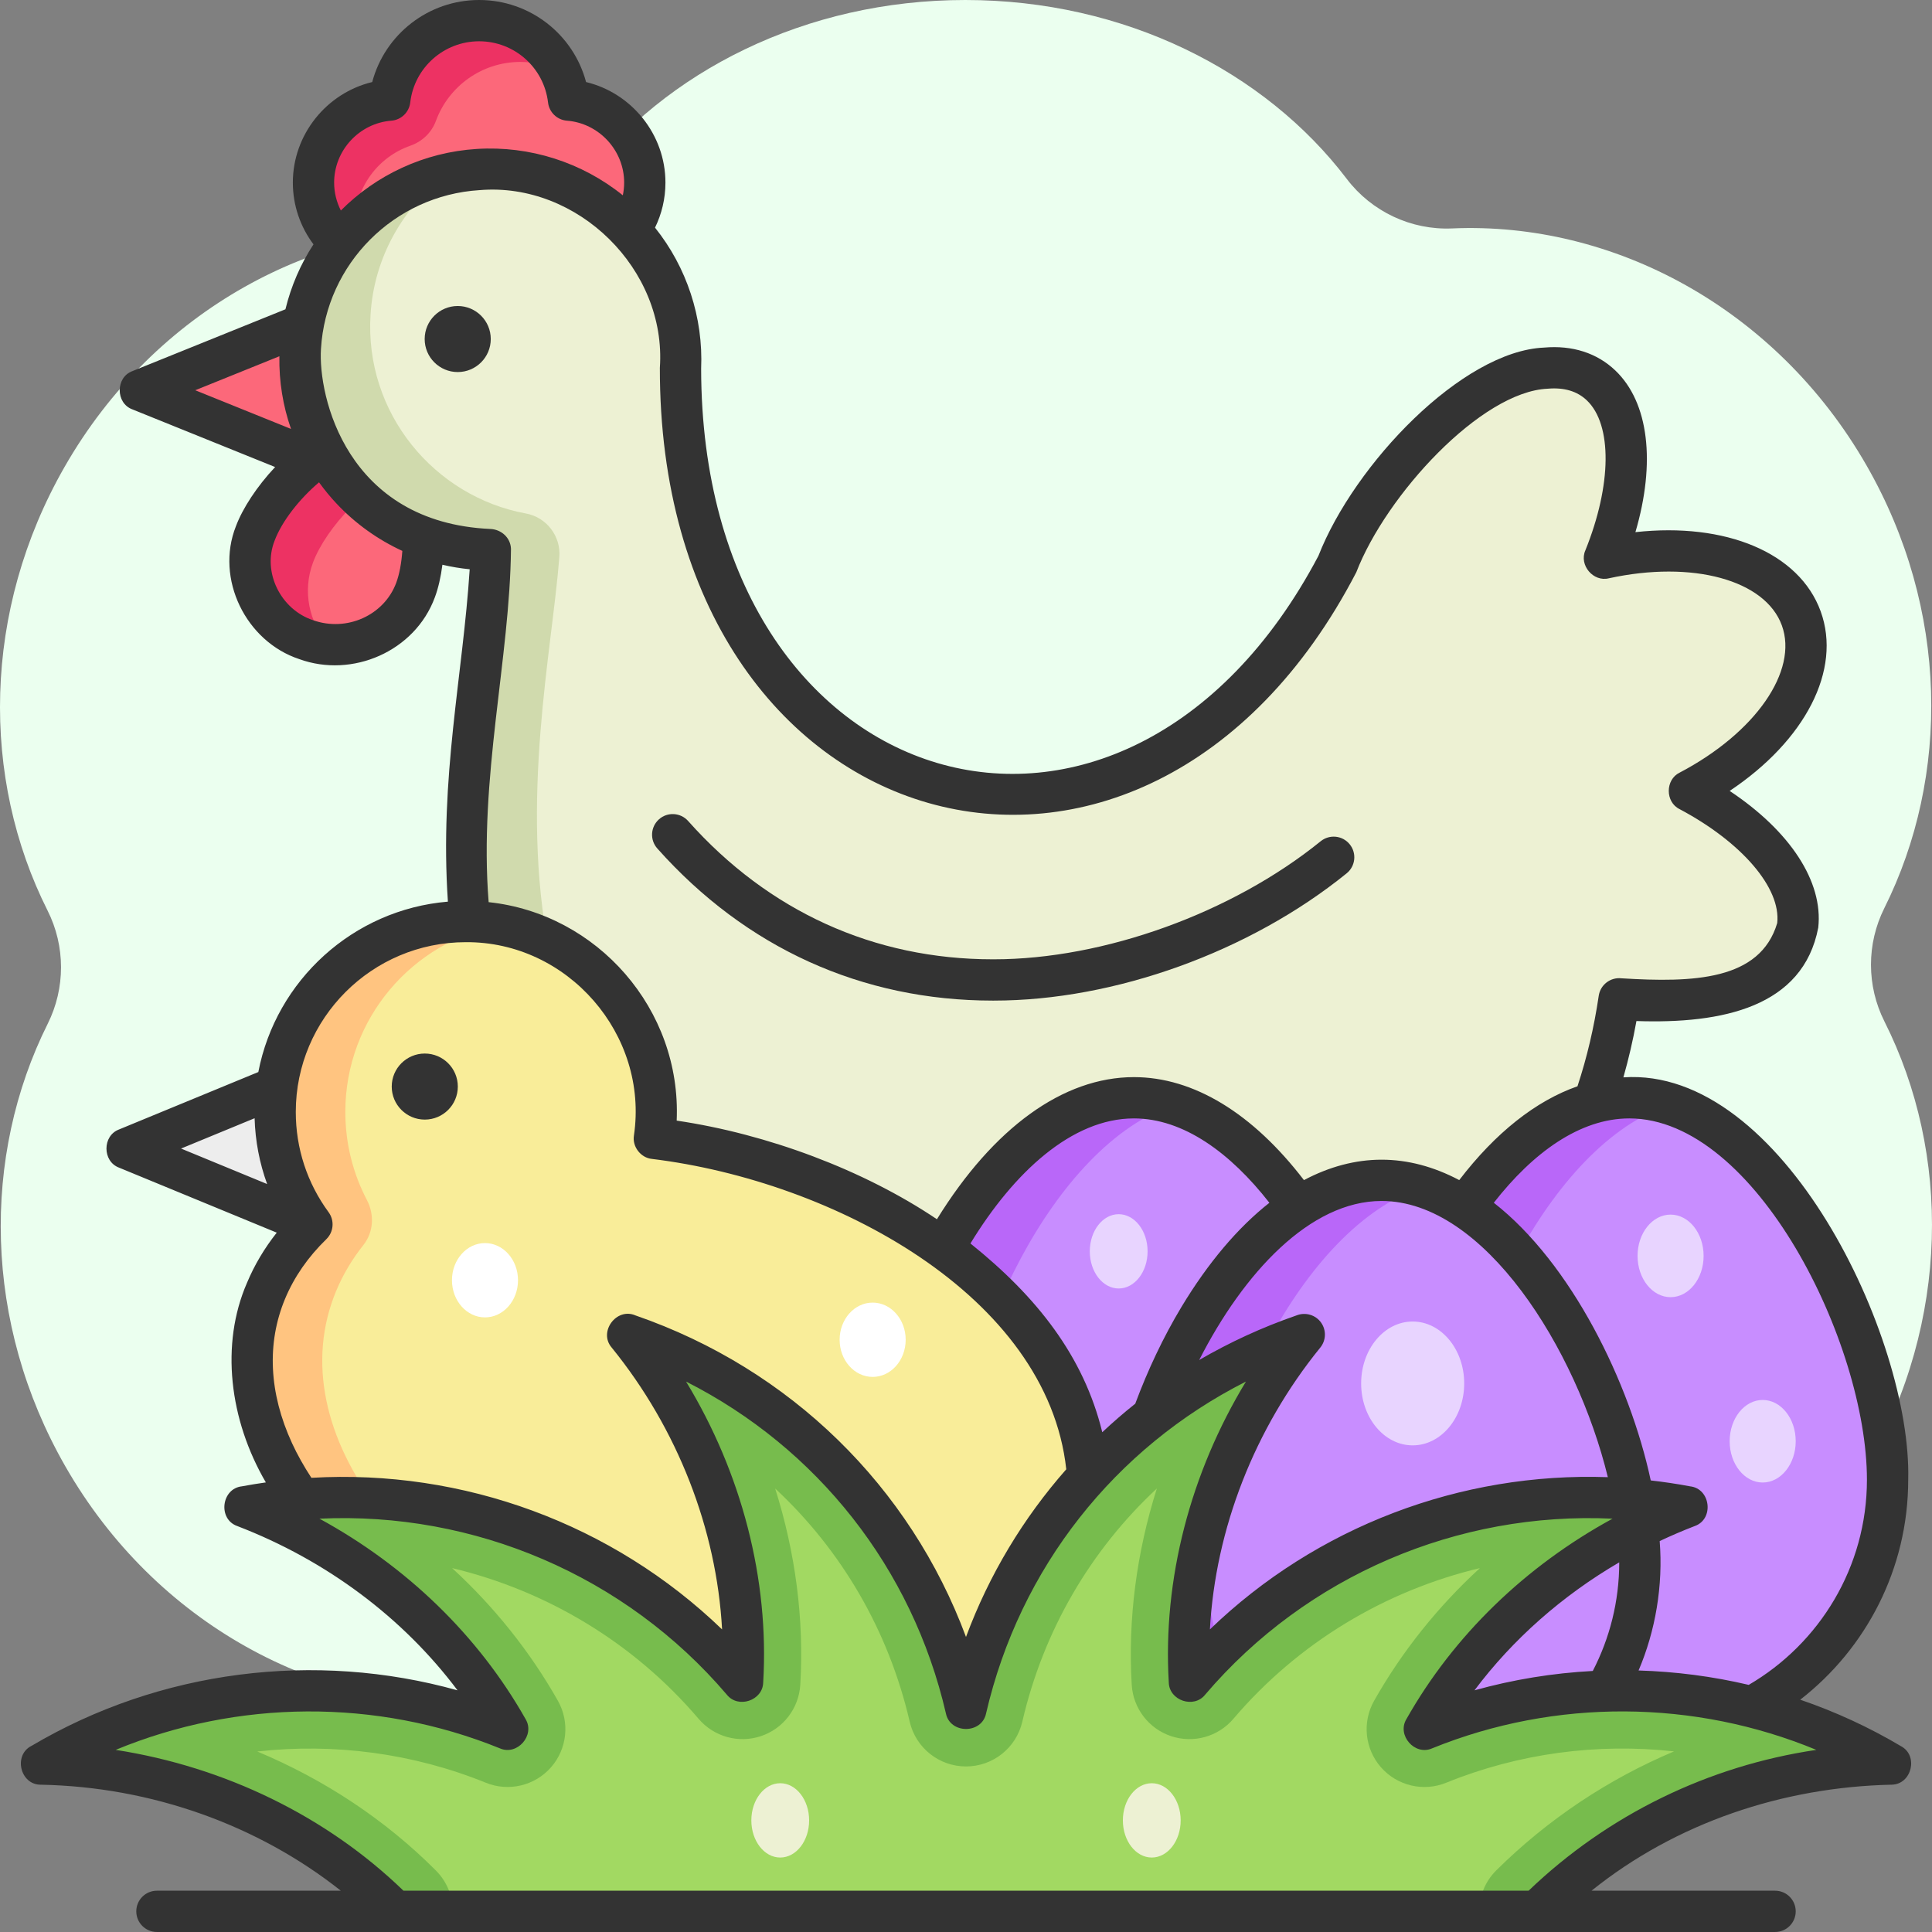 <svg id="Layer_1" enable-background="new 0 0 468.001 468.001" height="512" viewBox="0 0 468.001 468.001" width="512" xmlns="http://www.w3.org/2000/svg"><rect x="0" y="0" width="468.001" height="468.001" fill="#808080" stroke="none"/><g><path d="m456.476 247.424c-4.333-8.608-4.341-18.794-.034-27.416 15.98-31.991 15.654-72.457-4.287-107.242-21.874-38.156-61.426-59.142-100.407-57.43-9.922.436-19.497-4.081-25.505-11.99-19.844-26.122-53.826-43.346-92.419-43.346-38.682 0-72.73 17.303-92.553 43.526-6.003 7.941-15.591 12.48-25.538 12.077-38.87-1.573-78.253 19.404-100.062 57.447-20 34.888-20.27 75.491-4.145 107.527 4.333 8.608 4.341 18.794.034 27.416-15.98 31.991-15.654 72.457 4.287 107.242 21.874 38.156 61.426 59.142 100.407 57.43 9.922-.436 19.497 4.081 25.505 11.99 19.843 26.121 53.825 43.345 92.418 43.345 38.682 0 72.73-17.303 92.553-43.526 6.003-7.941 15.591-12.48 25.538-12.077 38.87 1.573 78.253-19.404 100.062-57.447 20.001-34.888 20.27-75.491 4.146-107.526z" fill="#ebffef"/><g><g><g><g><path d="m100.654 142.956c-3.902 10.419-15.755 15.79-26.474 11.998-10.72-3.792-16.247-15.312-12.345-25.731s19.679-26.271 30.399-22.479 12.322 25.793 8.42 36.212z" fill="#fc687a"/><path d="m75.835 136.223c3.11-8.305 13.764-20.051 23.389-22.56-1.655-3.314-3.957-5.846-6.99-6.919-10.72-3.792-26.497 12.06-30.399 22.479s1.625 21.939 12.345 25.731c1.76.622 3.549.975 5.33 1.122-4.639-5.32-6.304-12.831-3.675-19.853z" fill="#ed3263"/></g><g><g><path d="m137.722 24.248c-1.263-10.836-10.474-19.248-21.656-19.248s-20.393 8.412-21.655 19.248c-10.336.812-18.472 9.445-18.472 19.982 0 11.074 8.983 20.051 20.064 20.051 9.587 0 17.598-6.721 19.586-15.704.16.003.318.012.478.012s.319-.009.478-.012c1.988 8.983 9.999 15.704 19.586 15.704 11.081 0 20.064-8.977 20.064-20.051-.001-10.538-8.137-19.171-18.473-19.982z" fill="#fc687a"/><path d="m85.939 54.23c0-8.758 5.62-16.201 13.453-18.931 2.86-.997 5.157-3.168 6.2-6.012 3.06-8.337 11.07-14.287 20.474-14.287 3.433 0 6.678.799 9.566 2.212-3.548-7.227-10.966-12.212-19.566-12.212-11.182 0-20.393 8.412-21.655 19.248-10.336.812-18.472 9.445-18.472 19.982 0 8.123 4.843 15.102 11.793 18.253-1.142-2.519-1.793-5.307-1.793-8.253z" fill="#ed3263"/></g><path d="m94.595 119.032-60.648-24.499 60.648-24.5z" fill="#fc687a"/><g><path d="m409.202 191.582c20.347-10.678 32.147-28.015 27.128-41.795-5.018-13.779-25.209-19.48-47.664-14.59 7.1-17.554 7.293-34.088-.82-41.831-11.434-10.913-35.02-.235-52.679 23.848-4.631 6.315-8.392 12.924-11.217 19.436-9.042 20.846-25.143 37.962-45.987 47.034-73.852 32.142-110.072-30.528-113.128-94.344 1.328-27.473-21.432-49.986-49-48.273-23.058 1.433-41.701 20.115-43.077 43.161-1.687 26.784 19.942 49.016 46.024 48.906 1.584 39.093-41.217 150.416 85.452 203.686 41.255 17.349 88.357 15.523 127.387-6.371 27.783-15.584 53.789-42.401 60.598-88.5 23.393 2.639 41.775-4.394 43.26-17.797 1.235-11.142-9.547-23.684-26.277-32.57z" fill="#edf1d3"/><path d="m221.234 328.82c-117.313-49.335-89.266-148.465-85.741-193.894.392-5.053-3.102-9.62-8.087-10.535-22.16-4.066-39.151-24.31-37.648-48.163.827-13.844 7.889-26.107 18.391-34.008-19.391 4.604-34.171 21.588-35.391 42.008-1.687 26.784 19.942 49.016 46.024 48.906 1.584 39.093-41.218 150.416 85.452 203.686 41.087 17.279 87.972 15.531 126.91-6.112-35.115 13.748-74.647 12.942-109.91-1.888z" fill="#d0daad"/></g><g fill="#333"><ellipse cx="110.877" cy="82.126" rx="8.005" ry="8"/><path d="m240.742 242.382c-.084 0-.167 0-.251 0-31.698.001-59.805-12.744-81.271-36.857-1.836-2.063-1.652-5.223.41-7.06 2.063-1.836 5.223-1.651 7.06.41 19.514 21.921 45.038 33.508 73.813 33.506h.22c26.673 0 57.727-11.211 79.194-28.6 2.145-1.739 5.293-1.409 7.032.738 1.738 2.146 1.408 5.294-.738 7.032-23.494 19.031-56.22 30.831-85.469 30.831z"/></g></g></g><g><g><g><path d="m337.239 358.441c0 34.53-28.01 62.522-62.562 62.522s-62.562-27.992-62.562-62.522 28.01-92.522 62.562-92.522 62.562 57.992 62.562 92.522z" fill="#c88dff"/><path d="m232.116 358.441c0-31.128 22.764-81.315 52.562-90.903-3.257-1.048-6.596-1.619-10-1.619-34.552 0-62.562 57.992-62.562 92.521 0 34.53 28.01 62.522 62.562 62.522 3.405 0 6.743-.282 10-.805-29.797-4.784-52.562-30.589-52.562-61.716z" fill="#b967f9"/><ellipse cx="270.988" cy="303.12" fill="#e8d4ff" rx="7" ry="9"/></g><g><path d="m457.239 358.441c0 34.53-28.01 62.522-62.562 62.522s-62.562-27.992-62.562-62.522 28.01-92.522 62.562-92.522 62.562 57.992 62.562 92.522z" fill="#c88dff"/><path d="m352.116 358.441c0-31.128 22.764-81.315 52.562-90.903-3.257-1.048-6.596-1.619-10-1.619-34.552 0-62.562 57.992-62.562 92.521 0 34.53 28.01 62.522 62.562 62.522 3.405 0 6.743-.282 10-.805-29.797-4.784-52.562-30.589-52.562-61.716z" fill="#b967f9"/><g fill="#e8d4ff"><ellipse cx="404.677" cy="304.222" rx="8" ry="10"/><ellipse cx="426.988" cy="349.12" rx="8" ry="10"/></g></g><g><path d="m397.239 378.441c0 34.53-28.01 62.522-62.562 62.522s-62.562-27.992-62.562-62.522 28.01-92.522 62.562-92.522 62.562 57.992 62.562 92.522z" fill="#c88dff"/><path d="m292.116 378.441c0-31.128 22.764-81.315 52.562-90.903-3.257-1.048-6.596-1.619-10-1.619-34.552 0-62.562 57.992-62.562 92.521 0 34.53 28.01 62.522 62.562 62.522 3.405 0 6.743-.282 10-.805-29.797-4.784-52.562-30.589-52.562-61.716z" fill="#b967f9"/><ellipse cx="342.201" cy="335.12" fill="#e8d4ff" rx="12.482" ry="15"/></g></g><g><g><path d="m91.385 303.222-60.648-25 60.648-25z" fill="#ededed"/><g><path d="m188.085 282.286c-9.9-3.197-19.844-5.347-29.573-6.522.292-2.096.453-4.233.453-6.408 0-25.476-20.665-46.128-46.158-46.128-25.492 0-46.158 20.652-46.158 46.128 0 10.19 3.313 19.604 8.913 27.238-4.823 4.689-8.61 10.07-11.12 16.092-14.271 34.233 17.948 76.125 71.963 93.568s109.372 3.832 123.643-30.4c14.272-34.233-17.948-76.125-71.963-93.568z" fill="#f9ed99"/><path d="m153.405 406.254c-54.015-17.443-86.234-59.335-71.963-93.568 1.66-3.982 3.878-7.684 6.585-11.09 2.464-3.102 2.704-7.375.865-10.884-3.347-6.385-5.242-13.648-5.242-21.356 0-22.573 16.228-41.346 37.658-45.334-2.756-.513-5.595-.794-8.5-.794-25.492 0-46.158 20.652-46.158 46.128 0 10.191 3.313 19.604 8.913 27.238-4.823 4.689-8.61 10.07-11.12 16.092-14.271 34.233 17.948 76.125 71.963 93.568 18.97 6.126 38.104 8.417 55.567 7.334-12.542-.75-25.593-3.144-38.568-7.334z" fill="#ffc480"/></g><ellipse cx="102.896" cy="263.207" fill="#333" rx="8.005" ry="8"/><g><g><ellipse cx="117.481" cy="310.12" fill="#fff" rx="8" ry="9"/></g><g><ellipse cx="211.389" cy="324.538" fill="#fff" rx="8" ry="9"/></g></g></g><g fill="#333"><g><path d="m113.881 453.868c-1.959 0-3.818-1.159-4.618-3.08-1.061-2.549.146-5.476 2.695-6.538l21.757-9.057v-28.213c0-2.761 2.239-5 5-5s5 2.239 5 5v31.548c0 2.019-1.214 3.84-3.079 4.616l-24.836 10.339c-.628.261-1.279.385-1.919.385z"/><path d="m130.276 468.001c-.541 0-1.091-.088-1.63-.274-2.611-.9-3.997-3.747-3.097-6.357l8.439-24.472c.583-1.69 2.023-2.94 3.778-3.279 1.756-.338 3.558.283 4.728 1.635l17.704 20.431c1.808 2.087 1.583 5.245-.504 7.053-2.086 1.808-5.244 1.583-7.053-.504l-12.025-13.878-5.612 16.274c-.716 2.071-2.655 3.371-4.728 3.371z"/></g><g><path d="m181.923 453.868c-1.959 0-3.818-1.159-4.618-3.08-1.061-2.549.146-5.476 2.695-6.538l21.758-9.057v-23.394c0-2.761 2.239-5 5-5s5 2.239 5 5v26.729c0 2.019-1.214 3.84-3.079 4.616l-24.836 10.339c-.628.261-1.279.385-1.92.385z"/><path d="m198.318 468.001c-.541 0-1.091-.088-1.631-.275-2.61-.9-3.997-3.746-3.096-6.357l8.44-24.472c.583-1.689 2.023-2.939 3.778-3.279 1.751-.338 3.557.283 4.728 1.635l17.703 20.431c1.808 2.087 1.583 5.245-.504 7.053-2.086 1.808-5.244 1.583-7.053-.504l-12.025-13.878-5.613 16.275c-.715 2.071-2.653 3.371-4.727 3.371z"/></g></g></g></g></g><g><path d="m451.261 427.734 6.74-.409c-35.121-20.876-77.02-23.042-112.951-8.452 13.751-24.332 36.651-43.474 63.672-53.868l-.258-.049c-45.865-8.677-91.518 8.469-120.344 42.323-1.788-29.804 8.365-60.043 27.823-83.997l-.248.086c-42.112 14.559-72.184 49.424-81.693 90.531-9.509-41.106-39.581-75.971-81.693-90.531l-.248-.086c19.458 23.957 29.61 54.192 27.823 83.997-28.826-33.854-74.479-51-120.344-42.323l-.258.049c27.022 10.395 49.919 29.534 63.672 53.868-35.86-14.555-77.624-12.442-112.726 8.318l-.226.133c32.435.614 63.535 13.449 85.682 35.674h276.636c20.712-20.516 48.587-33.422 78.941-35.264z" fill="#a2d962"/><path d="m451.261 427.734 6.74-.409c-35.121-20.876-77.02-23.042-112.951-8.452 13.751-24.332 36.651-43.474 63.672-53.868l-.258-.049c-45.865-8.677-91.518 8.469-120.344 42.323-1.788-29.804 8.365-60.042 27.823-83.997l-.248.086c-42.112 14.559-72.184 49.424-81.693 90.531-9.509-41.106-39.581-75.971-81.693-90.531l-.248-.086c19.458 23.957 29.61 54.192 27.823 83.997-28.826-33.854-74.479-51-120.344-42.323l-.258.049c27.022 10.395 49.919 29.534 63.672 53.868-35.86-14.555-77.624-12.443-112.726 8.318l-.226.133c32.435.614 63.535 13.449 85.682 35.674h13.999c0-3.575-1.359-7.15-4.082-9.882-12.244-12.287-27.04-22.055-43.276-28.84 18.598-2.077 37.699.399 55.364 7.568 5.517 2.24 11.85.743 15.782-3.73 3.931-4.474 4.602-10.945 1.671-16.13-6.747-11.937-15.421-22.762-25.625-32.136 22.937 5.479 43.995 18.054 59.708 36.507 3.704 4.351 9.68 6.013 15.1 4.201 5.419-1.813 9.192-6.736 9.535-12.439.952-15.887-1.185-32.064-6.086-47.545 16.021 14.899 27.478 34.384 32.59 56.482 1.468 6.349 7.123 10.845 13.64 10.845s12.171-4.496 13.64-10.845c5.112-22.098 16.571-41.585 32.59-56.484-4.901 15.481-7.039 31.661-6.086 47.548.342 5.703 4.116 10.626 9.535 12.439 5.418 1.812 11.394.149 15.099-4.201 15.715-18.455 36.767-31.029 59.707-36.507-10.203 9.375-18.877 20.199-25.624 32.137-2.93 5.186-2.259 11.657 1.673 16.131 3.933 4.474 10.266 5.971 15.783 3.729 17.618-7.153 36.654-9.637 55.196-7.593-15.934 6.715-30.569 16.443-43.045 28.801-2.764 2.738-4.145 6.342-4.145 9.947h13.997c20.708-20.519 48.583-33.425 78.937-35.267z" fill="#77bc4d"/><g fill="#edf1d3"><ellipse cx="189.001" cy="440.963" rx="7" ry="9"/><ellipse cx="279.001" cy="440.963" rx="7" ry="9"/></g></g><path d="m460.555 423.027c-7.792-4.632-16-8.401-24.471-11.297 15.899-12.362 26.155-31.644 26.155-53.289.88-34.374-30.47-100.121-68.993-97.467 1.251-4.413 2.319-8.951 3.16-13.64 20.827.719 40.365-3.387 44.043-22.63 1.235-11.154-6.845-23.396-21.461-33.115 18.271-12.187 27.219-29.292 22.04-43.512s-23.038-21.578-44.871-19.171c4.946-16.836 3.262-31.405-4.859-39.156-4.44-4.237-10.406-6.156-17.258-5.553-19.82.85-45.946 28.176-54.676 50.465-46.999 89.004-149.36 59.874-149.522-45.327.541-12.432-3.485-24.583-11.169-34.189 1.611-3.301 2.521-7.001 2.521-10.915 0-11.664-8.181-21.7-19.227-24.356-3.073-11.562-13.605-19.875-25.901-19.875s-22.827 8.313-25.901 19.874c-11.046 2.657-19.226 12.693-19.226 24.356 0 5.61 1.865 10.785 4.997 14.961-3.1 4.754-5.411 10.061-6.794 15.731l-37.068 14.974c-4.1 1.5-4.099 7.773 0 9.272l34.573 13.966c-4.435 4.719-7.882 10.025-9.496 14.335-5.049 12.727 2.381 27.922 15.36 32.198 12.827 4.662 28.001-1.868 32.824-14.959.835-2.23 1.456-4.945 1.834-7.905 2.172.51 4.38.879 6.609 1.096-1.661 25.759-7.324 50.317-5.279 80.513-22.96 1.923-41.65 19.065-45.921 41.275l-33.746 13.913c-4.058 1.517-4.057 7.729 0 9.245l38.208 15.75c-2.993 3.787-5.416 7.855-7.214 12.168-6.472 14.878-4.287 33.15 4.573 48.333-1.931.277-3.862.583-5.79.947-5.002.537-5.879 7.964-1.125 9.628 21.633 8.322 40.156 22.212 53.346 39.79-34.514-9.638-72.123-4.925-103.155 13.429-4.518 2.213-2.806 9.491 2.23 9.434 26.724.506 52.548 9.74 72.652 25.676h-44.544c-2.761 0-5 2.239-5 5s2.239 5 5 5h391.975c2.761 0 5-2.239 5-5s-2.239-5-5-5h-44.465c20.504-16.469 46.342-25.114 72.781-25.684 4.784-.133 6.443-6.98 2.251-9.289zm-416.698-144.805 17.818-7.345c.16 5.503 1.188 10.865 3.036 15.941zm408.383 80.219c0 21.184-11.525 39.718-28.634 49.698-8.755-2.063-17.702-3.219-26.684-3.488 4.073-9.515 5.979-20.561 5.115-31.35 2.769-1.303 5.594-2.519 8.479-3.629 4.755-1.666 3.877-9.089-1.124-9.628-3.169-.599-6.344-1.065-9.52-1.429-5.077-23.714-19.236-52.592-38.017-67.263 9.449-12.107 20.848-20.432 32.823-20.432 30.658-.001 57.562 54.548 57.562 87.521zm-132.201-38.024c-1.329-1.914-3.823-2.633-5.979-1.775-8.302 2.87-16.183 6.502-23.573 10.806 10.748-21.103 26.864-38.529 44.19-38.529 24.832 0 47.198 35.784 54.803 66.906-35.695-1.251-70.635 12.029-96.396 36.878 1.334-24.279 10.768-48.607 26.737-68.269 1.409-1.732 1.498-4.187.218-6.017zm-33.883-3.764c-4.374 7.269-8.138 15.26-11.155 23.375-2.764 2.194-5.421 4.507-7.989 6.908-4.512-18.438-15.828-32.804-31.936-45.723 10.492-17.215 24.593-30.293 39.602-30.293 11.974 0 23.368 8.33 32.815 20.438-7.632 6.008-14.853 14.519-21.337 25.295zm-191.354-287.42c2.381-.187 4.298-2.033 4.575-4.406.985-8.453 8.16-14.827 16.689-14.827s15.704 6.374 16.689 14.827c.276 2.373 2.193 4.219 4.575 4.406 7.774.61 13.864 7.198 13.864 14.998 0 1.056-.115 2.085-.323 3.079-9.893-7.969-22.511-12.031-35.345-11.232-12.857.799-24.422 6.35-32.96 14.914-1.031-2.036-1.627-4.328-1.627-6.761 0-7.8 6.09-14.388 13.863-14.998zm-47.506 65.3 20.382-8.234c-.106 6.083.86 12.017 2.817 17.605zm48.675 46.669c-2.946 7.867-11.972 11.922-20.124 9.038-7.808-2.57-12.361-11.595-9.33-19.263 1.777-4.745 6.071-10.167 10.764-14.14 1.311 1.81 2.737 3.557 4.302 5.217 4.556 4.831 9.972 8.675 15.877 11.398-.213 2.982-.723 5.706-1.489 7.75zm-18.221-56.675c1.233-20.647 17.74-37.186 38.396-38.469 23.799-2.009 45.371 19.216 43.696 43.042-.163 116.263 117.42 148.327 168.696 49.541 7.237-18.752 30.256-43.787 46.381-44.483 3.958-.349 7.145.602 9.475 2.826 6.187 5.904 6.041 20.508-.363 36.339-1.575 3.564 1.92 7.711 5.699 6.76 20.264-4.412 37.886.389 41.901 11.416 4.016 11.025-6.395 26.021-24.754 35.656-3.507 1.699-3.52 7.126-.022 8.843 15.089 8.015 24.595 19.108 23.654 27.605-4.153 13.932-20.356 14.451-37.73 13.379-2.682-.301-5.113 1.572-5.507 4.238-1.137 7.694-2.862 14.996-5.149 21.916-10.096 3.537-19.86 11.26-28.643 22.726-6.14-3.252-12.459-4.943-18.803-4.943-6.348 0-12.67 1.692-18.814 4.948-12.387-16.167-26.717-24.948-41.186-24.948-17.09 0-33.993 12.216-47.719 34.428-17.781-11.971-41.103-20.657-63.039-23.892 1.184-26.984-19.239-50.137-45.549-52.92-2.404-30.061 5.157-59.079 5.408-85.604-.109-2.681-2.317-4.676-4.996-4.797-34.881-1.574-41.752-32.185-41.032-43.607zm-7.014 265.052c-5.583-12.119-6.164-24.21-1.679-34.968 2.194-5.264 5.556-10.119 9.991-14.431 1.789-1.739 2.022-4.531.546-6.542-5.197-7.085-7.944-15.481-7.944-24.28 0-22.678 18.463-41.128 41.158-41.128 24.735-.19 44.378 22.395 40.752 46.848-.429 2.686 1.646 5.382 4.353 5.653 44.011 5.37 95.782 33.105 100.377 75.185-10.42 11.824-18.688 25.535-24.289 40.613-13.52-36.396-42.501-64.898-80.064-77.886-4.607-2.009-9.045 3.989-5.757 7.794 15.969 19.662 25.403 43.989 26.737 68.268-26.504-25.566-62.725-38.875-99.485-36.724-1.792-2.749-3.381-5.549-4.696-8.402zm299.549 108.42h-272.552c-18.632-18.042-43.291-30.007-69.714-34.115 29.458-12.185 63.161-12.51 93.053-.378 4.205 1.87 8.628-3.166 6.233-7.093-11.425-20.213-28.809-37.022-49.92-48.534 37.427-1.775 74.109 13.773 98.69 42.643 2.721 3.422 8.682 1.427 8.798-2.942 1.498-24.979-5.219-50.756-18.688-72.915 31.764 16.095 54.801 45.16 62.944 80.362 1.007 5.058 8.735 5.056 9.742 0 8.144-35.204 31.181-64.269 62.945-80.362-13.47 22.159-20.187 47.936-18.689 72.916.117 4.371 6.077 6.362 8.798 2.942 24.581-28.869 61.261-44.413 98.689-42.643-21.111 11.512-38.495 28.321-49.919 48.535-2.395 3.928 2.032 8.965 6.234 7.093 29.904-12.144 63.596-11.818 93.057.377-26.169 3.863-50.538 15.741-69.701 34.114zm21.954-79.54c-.003 9.479-2.322 18.421-6.409 26.309-9.651.512-19.268 2.068-28.658 4.691 9.296-12.388 21.25-22.933 35.067-31z" fill="#333"/></g></g></svg>